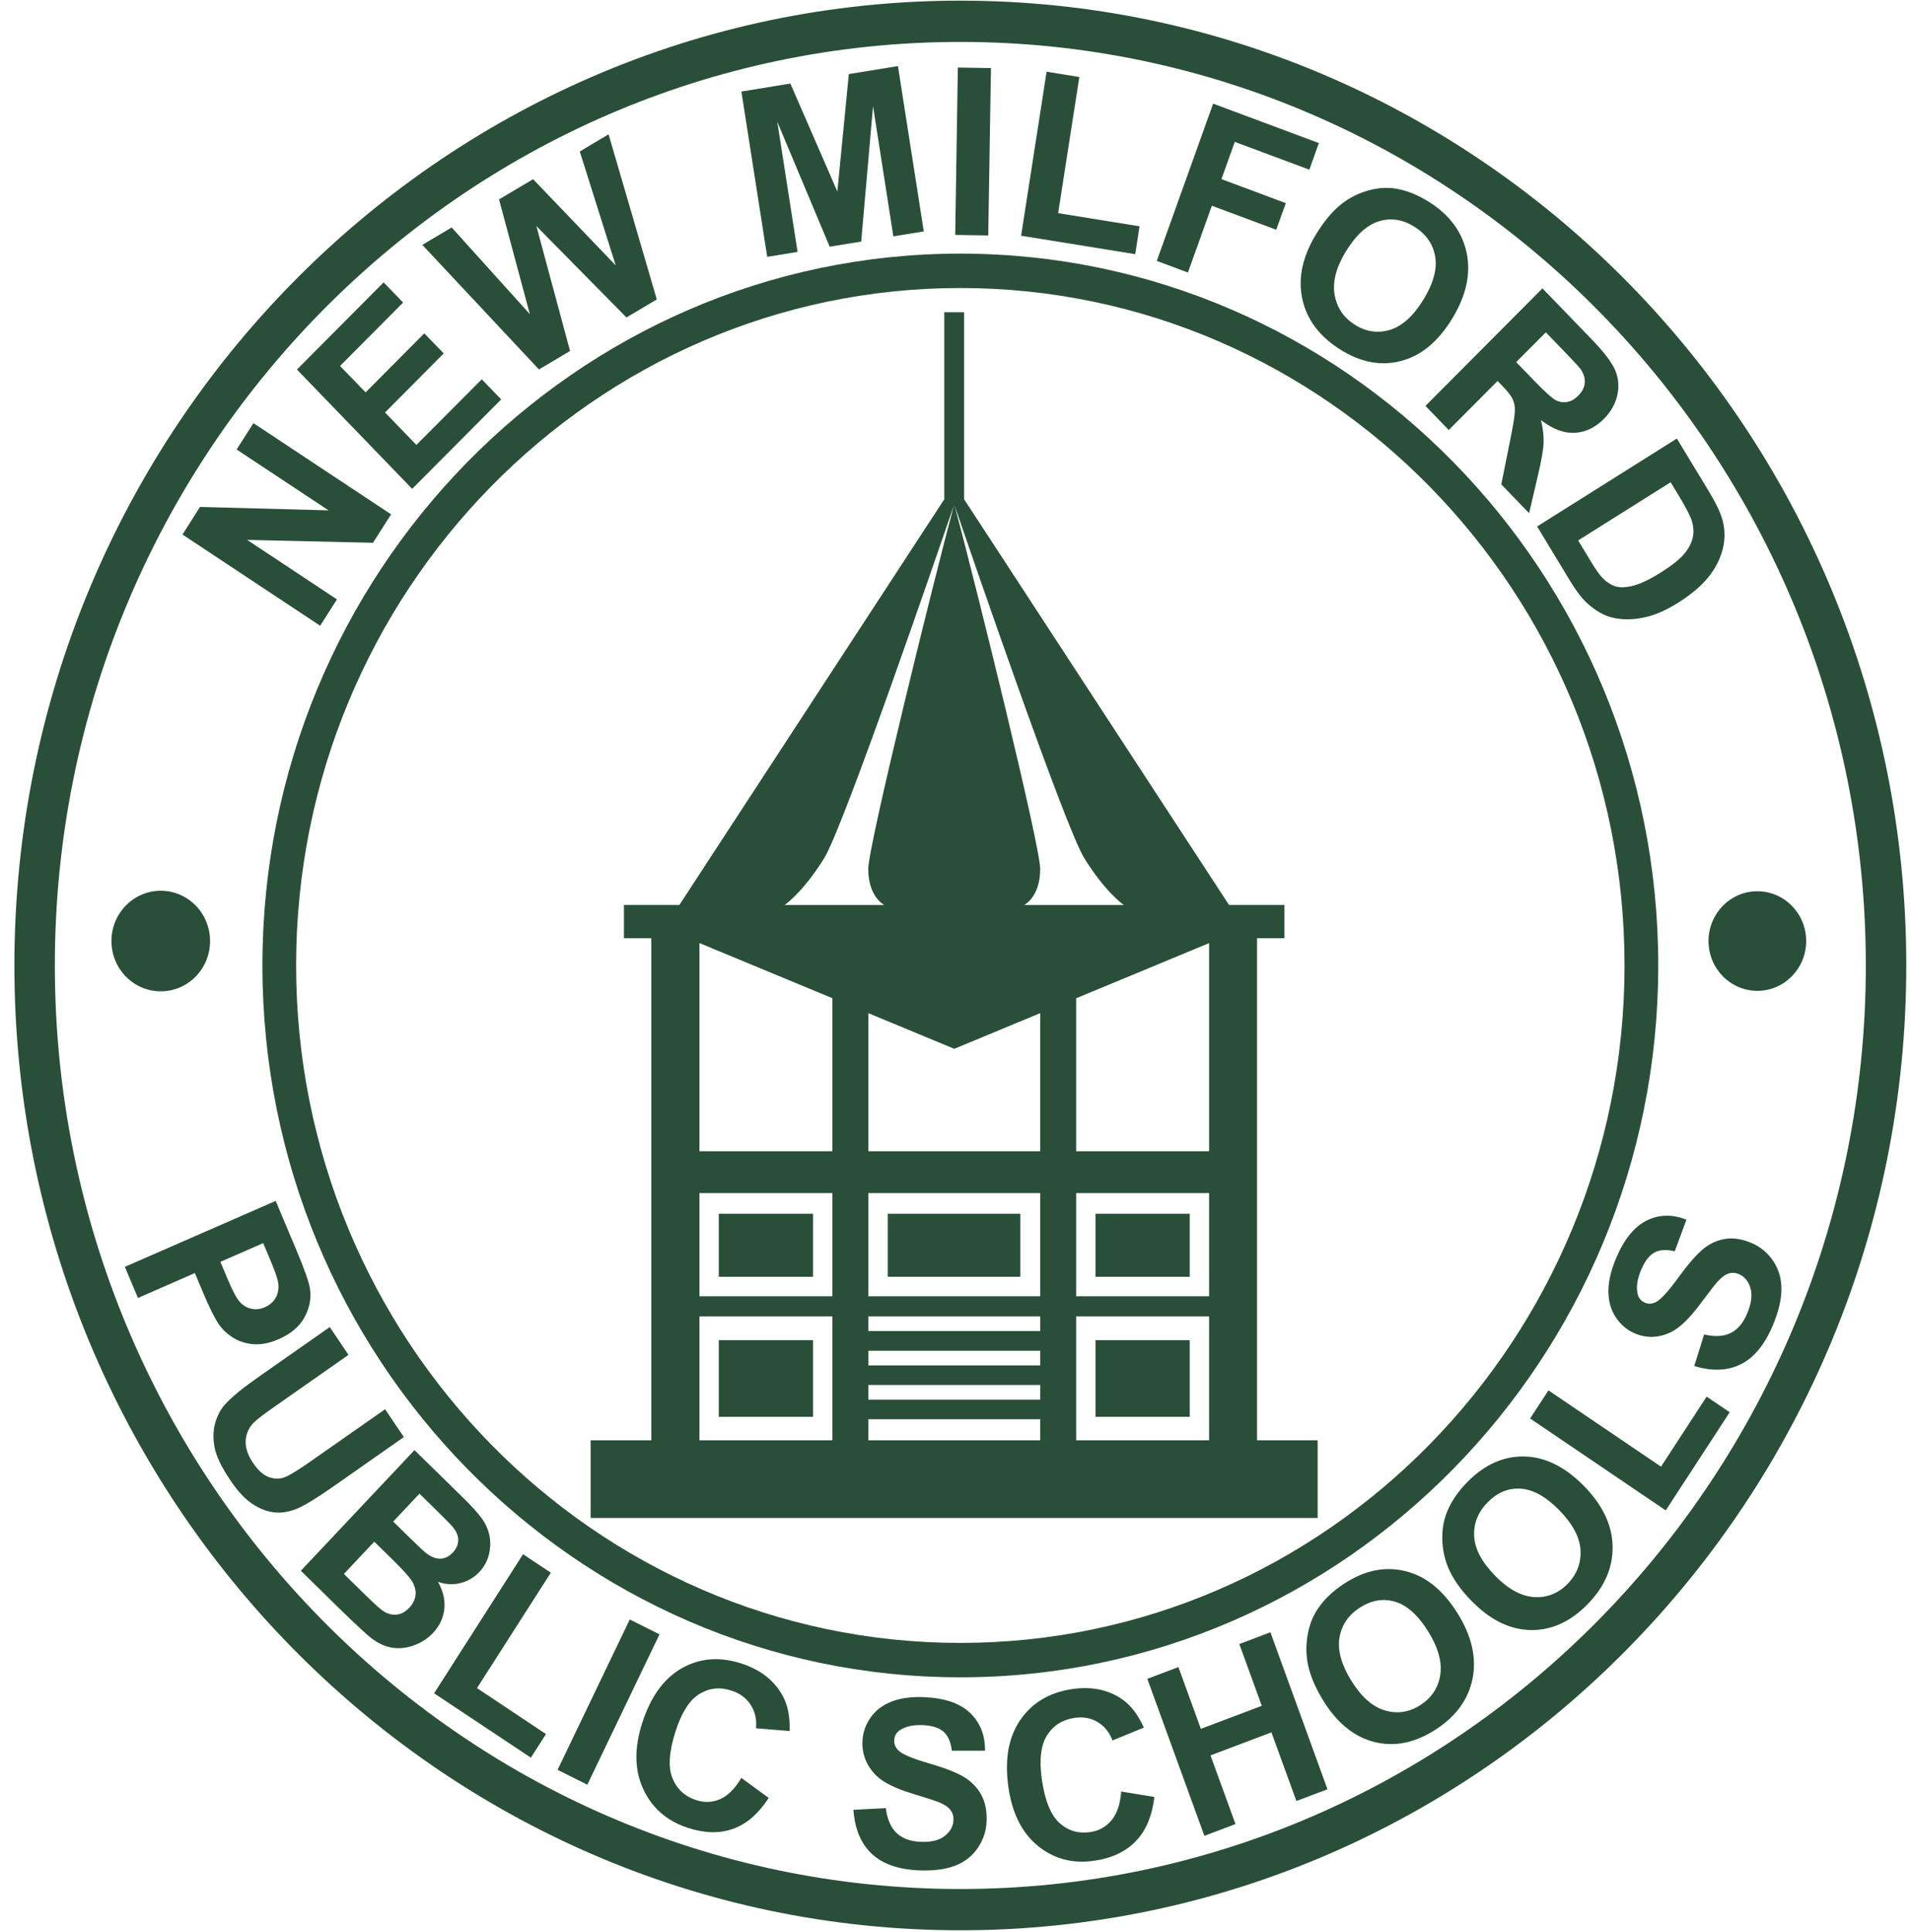 <svg width="94" height="95" viewBox="0 0 94 95" fill="none" xmlns="http://www.w3.org/2000/svg">
<g clip-path="url(#clip0_4490_1176)">
<path d="M47.238 94.931C21.581 94.931 0.708 73.646 0.708 47.481C0.708 21.317 21.581 0.032 47.238 0.032C72.895 0.032 93.768 21.317 93.768 47.481C93.768 73.646 72.895 94.931 47.238 94.931ZM47.238 2.062C22.679 2.062 2.698 22.437 2.698 47.481C2.698 72.526 22.679 92.901 47.238 92.901C71.797 92.901 91.778 72.526 91.778 47.481C91.778 22.437 71.797 2.062 47.238 2.062Z" fill="#2A4F39"/>
<path d="M47.238 82.49C28.306 82.49 12.908 66.784 12.908 47.481C12.908 28.179 28.309 12.473 47.238 12.473C66.166 12.473 81.568 28.179 81.568 47.481C81.568 66.784 66.166 82.49 47.238 82.49ZM47.238 14.165C29.222 14.165 14.566 29.113 14.566 47.481C14.566 65.85 29.225 80.798 47.238 80.798C65.251 80.798 79.909 65.854 79.909 47.481C79.909 29.109 65.251 14.165 47.238 14.165Z" fill="#2A4F39"/>
<path d="M7.907 48.754C9.247 48.754 10.333 47.646 10.333 46.28C10.333 44.914 9.247 43.807 7.907 43.807C6.568 43.807 5.482 44.914 5.482 46.28C5.482 47.646 6.568 48.754 7.907 48.754Z" fill="#2A4F39"/>
<path d="M86.442 48.73C87.769 48.73 88.844 47.633 88.844 46.28C88.844 44.928 87.769 43.831 86.442 43.831C85.116 43.831 84.04 44.928 84.04 46.28C84.04 47.633 85.116 48.73 86.442 48.73Z" fill="#2A4F39"/>
<path d="M15.748 30.774L8.976 26.288L9.838 24.931L16.162 25.1L11.64 22.106L12.466 20.81L19.238 25.296L18.346 26.694L12.158 26.552L16.574 29.478L15.748 30.774Z" fill="#2A4F39"/>
<path d="M20.273 24.041L14.606 18.174L18.87 13.887L19.829 14.879L16.726 17.998L17.984 19.297L20.87 16.394L21.826 17.382L18.939 20.285L20.482 21.882L23.697 18.654L24.653 19.642L20.277 24.038L20.273 24.041Z" fill="#2A4F39"/>
<path d="M26.508 18.167L20.774 12.043L22.218 11.187L26.063 15.45L24.547 9.807L26.222 8.812L30.287 13.055L28.518 7.449L29.935 6.606L32.307 14.726L30.814 15.613L26.385 11.12L28.04 17.261L26.514 18.167H26.508Z" fill="#2A4F39"/>
<path d="M37.739 12.635L36.468 4.502L38.877 4.109L41.189 9.421L41.753 3.642L44.169 3.25L45.44 11.38L43.943 11.624L42.944 5.222L42.361 11.881L40.811 12.131L38.233 5.987L39.232 12.388L37.735 12.632L37.739 12.635Z" fill="#2A4F39"/>
<path d="M46.986 11.553L47.115 3.321L48.744 3.348L48.611 11.58L46.982 11.553H46.986Z" fill="#2A4F39"/>
<path d="M50.227 11.593L51.481 3.527L53.091 3.788L52.049 10.483L56.053 11.13L55.841 12.5L50.227 11.593Z" fill="#2A4F39"/>
<path d="M56.9 12.832L59.673 5.097L64.873 7.036L64.405 8.345L60.738 6.978L60.081 8.809L63.247 9.99L62.776 11.299L59.61 10.118L58.432 13.403L56.903 12.832H56.9Z" fill="#2A4F39"/>
<path d="M64.76 11.485C65.198 10.774 65.665 10.243 66.173 9.895C66.548 9.638 66.956 9.455 67.397 9.343C67.839 9.232 68.263 9.211 68.668 9.279C69.206 9.367 69.757 9.59 70.314 9.945C71.323 10.588 71.933 11.424 72.145 12.449C72.358 13.474 72.116 14.554 71.419 15.691C70.725 16.817 69.886 17.508 68.894 17.758C67.902 18.012 66.903 17.815 65.898 17.173C64.879 16.523 64.265 15.691 64.053 14.672C63.841 13.657 64.076 12.591 64.76 11.482V11.485ZM66.213 12.344C65.729 13.136 65.54 13.847 65.646 14.483C65.752 15.119 66.084 15.613 66.634 15.965C67.185 16.317 67.763 16.401 68.363 16.225C68.963 16.046 69.514 15.552 70.012 14.743C70.503 13.945 70.699 13.238 70.596 12.625C70.493 12.013 70.158 11.522 69.587 11.16C69.017 10.798 68.436 10.703 67.842 10.879C67.248 11.055 66.707 11.546 66.213 12.348V12.344Z" fill="#2A4F39"/>
<path d="M70.118 19.961L75.871 14.182L78.28 16.675C78.887 17.301 79.276 17.809 79.445 18.198C79.614 18.587 79.65 18.996 79.554 19.433C79.455 19.869 79.236 20.258 78.894 20.6C78.463 21.033 77.982 21.263 77.451 21.287C76.92 21.311 76.369 21.101 75.798 20.661C75.898 21.064 75.941 21.436 75.928 21.781C75.915 22.126 75.818 22.661 75.646 23.395L75.215 25.239L73.847 23.821L74.272 21.706C74.425 20.952 74.508 20.461 74.514 20.231C74.524 20.001 74.488 19.805 74.408 19.636C74.332 19.467 74.159 19.247 73.897 18.976L73.665 18.736L71.263 21.148L70.118 19.964V19.961ZM74.581 17.809L75.427 18.685C75.974 19.253 76.343 19.585 76.525 19.68C76.707 19.774 76.897 19.802 77.089 19.768C77.281 19.734 77.464 19.629 77.636 19.453C77.829 19.26 77.935 19.05 77.952 18.824C77.968 18.597 77.902 18.374 77.746 18.15C77.666 18.042 77.394 17.748 76.93 17.267L76.037 16.344L74.577 17.809H74.581Z" fill="#2A4F39"/>
<path d="M82.484 21.568L84.05 24.153C84.402 24.735 84.627 25.208 84.727 25.57C84.856 26.058 84.86 26.541 84.734 27.025C84.608 27.509 84.372 27.966 84.023 28.395C83.678 28.825 83.181 29.241 82.537 29.647C81.97 30.003 81.439 30.239 80.945 30.351C80.337 30.49 79.783 30.493 79.276 30.365C78.894 30.267 78.509 30.05 78.124 29.715C77.839 29.465 77.537 29.076 77.222 28.555L75.609 25.892L82.481 21.568H82.484ZM82.179 23.716L77.627 26.578L78.267 27.634C78.506 28.03 78.702 28.301 78.851 28.45C79.047 28.642 79.256 28.774 79.481 28.842C79.707 28.91 80.002 28.893 80.367 28.795C80.732 28.697 81.18 28.48 81.711 28.145C82.242 27.81 82.62 27.506 82.849 27.232C83.078 26.957 83.217 26.683 83.27 26.413C83.327 26.139 83.3 25.855 83.197 25.553C83.121 25.327 82.909 24.927 82.56 24.349L82.175 23.713L82.179 23.716Z" fill="#2A4F39"/>
<path d="M6.139 62.304L13.561 59.06L14.593 61.513C14.985 62.443 15.2 63.062 15.247 63.377C15.316 63.861 15.227 64.328 14.978 64.784C14.729 65.241 14.308 65.597 13.717 65.857C13.262 66.057 12.844 66.138 12.463 66.107C12.081 66.074 11.746 65.965 11.461 65.786C11.175 65.603 10.947 65.39 10.777 65.147C10.552 64.812 10.296 64.301 10.004 63.607L9.586 62.609L6.786 63.834L6.142 62.304H6.139ZM12.947 61.137L10.84 62.057L11.192 62.893C11.444 63.495 11.653 63.881 11.816 64.05C11.978 64.219 12.168 64.324 12.38 64.368C12.592 64.412 12.811 64.385 13.03 64.287C13.299 64.169 13.488 63.989 13.598 63.752C13.704 63.512 13.727 63.262 13.667 62.995C13.624 62.798 13.488 62.423 13.256 61.871L12.944 61.134L12.947 61.137Z" fill="#2A4F39"/>
<path d="M16.219 65.262L17.141 66.632L13.538 69.156C12.967 69.555 12.605 69.833 12.46 69.985C12.227 70.235 12.101 70.526 12.085 70.865C12.068 71.2 12.187 71.562 12.446 71.944C12.708 72.333 12.984 72.57 13.272 72.661C13.561 72.749 13.833 72.736 14.089 72.614C14.344 72.492 14.732 72.252 15.26 71.883L18.943 69.305L19.865 70.675L16.368 73.125C15.568 73.683 14.981 74.042 14.6 74.201C14.218 74.356 13.85 74.417 13.488 74.377C13.126 74.336 12.768 74.197 12.406 73.957C12.048 73.717 11.686 73.331 11.325 72.793C10.887 72.144 10.631 71.602 10.552 71.166C10.472 70.729 10.485 70.33 10.588 69.971C10.691 69.613 10.85 69.312 11.066 69.071C11.388 68.716 11.919 68.276 12.665 67.755L16.215 65.268L16.219 65.262Z" fill="#2A4F39"/>
<path d="M20.389 71.318L22.718 73.598C23.18 74.048 23.505 74.407 23.694 74.668C23.883 74.928 24.009 75.209 24.072 75.507C24.135 75.804 24.129 76.116 24.052 76.441C23.976 76.765 23.817 77.053 23.578 77.31C23.316 77.588 23 77.77 22.636 77.858C22.271 77.946 21.906 77.926 21.544 77.794C21.799 78.247 21.902 78.694 21.856 79.134C21.806 79.573 21.62 79.966 21.298 80.308C21.043 80.578 20.734 80.781 20.373 80.913C20.008 81.049 19.649 81.086 19.291 81.032C18.933 80.978 18.584 80.812 18.236 80.541C18.02 80.372 17.533 79.922 16.779 79.191L14.799 77.249L20.393 71.311L20.389 71.318ZM18.412 75.818L16.916 77.405L18.004 78.471C18.428 78.887 18.707 79.137 18.843 79.225C19.049 79.364 19.265 79.425 19.494 79.408C19.722 79.391 19.935 79.276 20.134 79.066C20.303 78.887 20.403 78.694 20.433 78.487C20.466 78.281 20.426 78.071 20.32 77.855C20.213 77.642 19.892 77.273 19.357 76.748L18.409 75.818H18.412ZM20.635 73.456L19.341 74.83L20.111 75.585C20.569 76.034 20.86 76.305 20.983 76.4C21.209 76.572 21.431 76.657 21.657 76.654C21.882 76.65 22.085 76.552 22.267 76.359C22.44 76.177 22.533 75.977 22.539 75.767C22.549 75.554 22.466 75.341 22.294 75.124C22.191 74.996 21.863 74.661 21.308 74.119L20.631 73.456H20.635Z" fill="#2A4F39"/>
<path d="M21.352 83.278L25.728 76.437L27.095 77.344L23.462 83.021L26.856 85.281L26.113 86.442L21.352 83.275V83.278Z" fill="#2A4F39"/>
<path d="M27.427 87.041L30.977 79.645L32.44 80.376L28.89 87.772L27.427 87.041Z" fill="#2A4F39"/>
<path d="M36.465 87.437L37.812 88.421C37.307 89.2 36.72 89.707 36.053 89.944C35.386 90.181 34.64 90.16 33.814 89.886C32.795 89.548 32.068 88.912 31.64 87.985C31.212 87.058 31.192 85.975 31.587 84.743C32.005 83.441 32.659 82.537 33.548 82.037C34.437 81.536 35.423 81.465 36.498 81.82C37.437 82.132 38.11 82.669 38.515 83.431C38.757 83.881 38.863 84.449 38.84 85.133L37.188 84.997C37.228 84.561 37.141 84.178 36.926 83.847C36.713 83.515 36.401 83.282 35.99 83.147C35.423 82.957 34.892 83.011 34.404 83.309C33.916 83.607 33.525 84.222 33.226 85.156C32.911 86.144 32.858 86.909 33.074 87.444C33.289 87.978 33.674 88.34 34.235 88.526C34.646 88.662 35.044 88.648 35.426 88.479C35.808 88.31 36.156 87.961 36.468 87.43L36.465 87.437Z" fill="#2A4F39"/>
<path d="M41.979 89.007L43.572 88.922C43.641 89.47 43.82 89.876 44.099 90.143C44.381 90.411 44.766 90.556 45.264 90.58C45.788 90.604 46.189 90.509 46.465 90.296C46.74 90.082 46.886 89.822 46.899 89.521C46.909 89.325 46.86 89.159 46.753 89.017C46.647 88.875 46.458 88.746 46.183 88.634C45.994 88.56 45.566 88.418 44.895 88.215C44.033 87.954 43.432 87.653 43.094 87.315C42.619 86.841 42.397 86.276 42.423 85.626C42.444 85.207 42.576 84.821 42.825 84.466C43.074 84.111 43.422 83.85 43.87 83.678C44.318 83.505 44.849 83.437 45.469 83.465C46.481 83.512 47.234 83.772 47.726 84.249C48.217 84.727 48.459 85.342 48.452 86.1H46.82C46.77 85.674 46.634 85.363 46.412 85.166C46.189 84.97 45.851 84.862 45.393 84.842C44.919 84.821 44.544 84.903 44.268 85.089C44.089 85.207 43.996 85.373 43.986 85.586C43.976 85.782 44.049 85.951 44.205 86.097C44.404 86.283 44.892 86.489 45.678 86.716C46.465 86.943 47.039 87.166 47.41 87.389C47.782 87.613 48.067 87.904 48.266 88.266C48.465 88.628 48.552 89.071 48.529 89.592C48.509 90.062 48.359 90.499 48.084 90.898C47.809 91.297 47.434 91.588 46.953 91.764C46.475 91.943 45.884 92.014 45.184 91.984C44.165 91.937 43.392 91.659 42.865 91.155C42.341 90.651 42.045 89.934 41.979 89.01V89.007Z" fill="#2A4F39"/>
<path d="M55.144 88.107L56.783 88.374C56.674 89.301 56.372 90.022 55.881 90.536C55.387 91.054 54.713 91.379 53.854 91.507C52.792 91.669 51.866 91.433 51.077 90.8C50.287 90.167 49.796 89.21 49.607 87.927C49.408 86.571 49.594 85.468 50.171 84.612C50.748 83.756 51.594 83.245 52.712 83.072C53.688 82.923 54.527 83.096 55.224 83.59C55.639 83.884 55.984 84.341 56.263 84.963L54.723 85.596C54.567 85.187 54.322 84.886 53.983 84.686C53.648 84.486 53.267 84.422 52.839 84.486C52.248 84.578 51.797 84.869 51.495 85.356C51.193 85.843 51.11 86.577 51.252 87.545C51.405 88.574 51.694 89.281 52.122 89.66C52.55 90.042 53.054 90.188 53.635 90.1C54.063 90.035 54.411 89.839 54.68 89.514C54.949 89.189 55.105 88.719 55.151 88.1L55.144 88.107Z" fill="#2A4F39"/>
<path d="M59.242 90.286L56.435 82.564L57.965 81.986L59.069 85.024L62.066 83.891L60.961 80.853L62.49 80.274L65.297 87.995L63.768 88.573L62.54 85.197L59.544 86.33L60.772 89.707L59.242 90.286Z" fill="#2A4F39"/>
<path d="M65.105 83.657C64.663 82.95 64.395 82.29 64.302 81.675C64.236 81.221 64.249 80.765 64.338 80.311C64.428 79.858 64.594 79.455 64.826 79.114C65.135 78.653 65.566 78.244 66.12 77.882C67.122 77.229 68.124 77.022 69.123 77.266C70.121 77.506 70.974 78.193 71.684 79.323C72.388 80.443 72.636 81.516 72.437 82.537C72.235 83.559 71.638 84.395 70.636 85.048C69.624 85.708 68.622 85.918 67.63 85.677C66.638 85.437 65.795 84.764 65.105 83.661V83.657ZM66.488 82.686C66.979 83.471 67.534 83.952 68.141 84.124C68.751 84.297 69.329 84.206 69.876 83.85C70.423 83.495 70.749 82.998 70.845 82.368C70.941 81.739 70.742 81.018 70.238 80.213C69.74 79.418 69.196 78.938 68.609 78.768C68.021 78.599 67.444 78.701 66.88 79.07C66.312 79.438 65.981 79.936 65.885 80.555C65.788 81.174 65.987 81.888 66.488 82.686Z" fill="#2A4F39"/>
<path d="M72.411 78.765C71.827 78.173 71.425 77.588 71.2 77.009C71.037 76.579 70.951 76.133 70.944 75.669C70.938 75.206 71.011 74.779 71.163 74.39C71.366 73.872 71.701 73.375 72.162 72.901C73.001 72.042 73.934 71.616 74.959 71.629C75.984 71.643 76.966 72.123 77.899 73.067C78.824 74.004 79.299 74.992 79.322 76.034C79.345 77.077 78.937 78.027 78.104 78.883C77.258 79.753 76.326 80.179 75.307 80.166C74.289 80.152 73.323 79.685 72.411 78.761V78.765ZM73.555 77.51C74.206 78.166 74.846 78.511 75.477 78.545C76.11 78.579 76.654 78.359 77.112 77.889C77.57 77.418 77.779 76.863 77.743 76.227C77.703 75.588 77.351 74.935 76.688 74.261C76.031 73.595 75.397 73.246 74.79 73.213C74.179 73.179 73.638 73.406 73.167 73.893C72.693 74.38 72.477 74.938 72.514 75.564C72.55 76.194 72.898 76.84 73.559 77.51H73.555Z" fill="#2A4F39"/>
<path d="M81.936 74.282L75.264 69.761L76.167 68.378L81.704 72.13L83.947 68.686L85.082 69.454L81.936 74.282Z" fill="#2A4F39"/>
<path d="M83.34 67.177L83.824 65.627C84.352 65.752 84.787 65.728 85.132 65.556C85.477 65.383 85.746 65.065 85.941 64.598C86.147 64.108 86.203 63.692 86.104 63.353C86.004 63.015 85.819 62.785 85.546 62.666C85.371 62.589 85.201 62.578 85.032 62.629C84.866 62.68 84.68 62.815 84.478 63.039C84.342 63.191 84.063 63.553 83.639 64.121C83.094 64.852 82.607 65.319 82.179 65.522C81.575 65.806 80.978 65.823 80.394 65.566C80.016 65.4 79.707 65.136 79.471 64.774C79.236 64.412 79.116 63.986 79.116 63.502C79.116 63.015 79.242 62.48 79.485 61.898C79.886 60.948 80.39 60.325 81.001 60.024C81.611 59.723 82.262 59.709 82.955 59.983L82.378 61.54C81.97 61.438 81.635 61.459 81.379 61.601C81.12 61.743 80.901 62.027 80.722 62.46C80.536 62.903 80.477 63.289 80.55 63.621C80.596 63.834 80.716 63.979 80.908 64.064C81.084 64.142 81.266 64.132 81.456 64.033C81.694 63.911 82.056 63.516 82.544 62.846C83.031 62.176 83.44 61.706 83.771 61.431C84.106 61.157 84.475 60.988 84.876 60.927C85.278 60.866 85.716 60.938 86.187 61.144C86.612 61.33 86.96 61.624 87.229 62.027C87.497 62.43 87.63 62.893 87.627 63.411C87.623 63.928 87.481 64.517 87.205 65.177C86.804 66.135 86.276 66.774 85.626 67.095C84.976 67.417 84.216 67.447 83.343 67.183L83.34 67.177Z" fill="#2A4F39"/>
<path d="M39.992 59.692H35.356V62.792H39.992V59.692Z" fill="#2A4F39"/>
<path d="M43.668 59.692V62.792H46.906H46.949H50.188V59.692H46.943H46.913H43.668Z" fill="#2A4F39"/>
<path d="M39.992 65.908H35.356V69.68H39.992V65.908Z" fill="#2A4F39"/>
<path d="M61.833 70.834V46.142H63.18V44.504H60.453L47.42 24.548H47.424V15.356H46.448V24.548H46.452L33.419 44.504H30.691V46.142H32.038V70.834H29.052V74.654H64.813V70.834H61.827H61.833ZM53.333 42.203C54.378 43.895 55.28 44.507 55.28 44.507H50.377C50.377 44.507 51.166 44.122 51.166 42.738C51.166 41.584 48.001 28.757 46.953 24.85C47.689 27.005 52.371 40.647 53.333 42.203ZM40.542 42.203C41.505 40.647 46.186 27.005 46.923 24.85C45.877 28.757 42.709 41.584 42.709 42.738C42.709 44.122 43.498 44.507 43.498 44.507H38.595C38.595 44.507 39.497 43.895 40.542 42.203ZM40.944 70.834H34.404V64.74H40.944V70.834ZM40.944 63.749H34.404V58.677H40.944V63.749ZM40.944 56.617H34.404V46.379L40.944 49.092V56.613V56.617ZM51.166 70.834H42.712V69.799H51.166V70.834ZM51.166 68.834H42.712V68.114H51.166V68.834ZM51.166 67.15H42.712V66.429H51.166V67.15ZM51.166 65.461H42.712V64.74H51.166V65.461ZM51.166 63.749H42.712V58.677H51.166V63.749ZM51.166 56.617H42.712V49.826L46.936 51.579H46.939H46.943L51.166 49.826V56.617ZM59.474 70.834H52.935V64.74H59.474V70.834ZM59.474 63.749H52.935V58.677H59.474V63.749ZM59.474 56.617H52.935V49.095L59.474 46.382V56.62V56.617Z" fill="#2A4F39"/>
<path d="M58.522 59.692H53.887V62.792H58.522V59.692Z" fill="#2A4F39"/>
<path d="M58.522 65.908H53.887V69.68H58.522V65.908Z" fill="#2A4F39"/>
</g>
<defs>
<clipPath id="clip0_4490_1176">
<rect width="93.061" height="94.899" fill="white" transform="translate(0.708 0.032)"/>
</clipPath>
</defs>
</svg>

